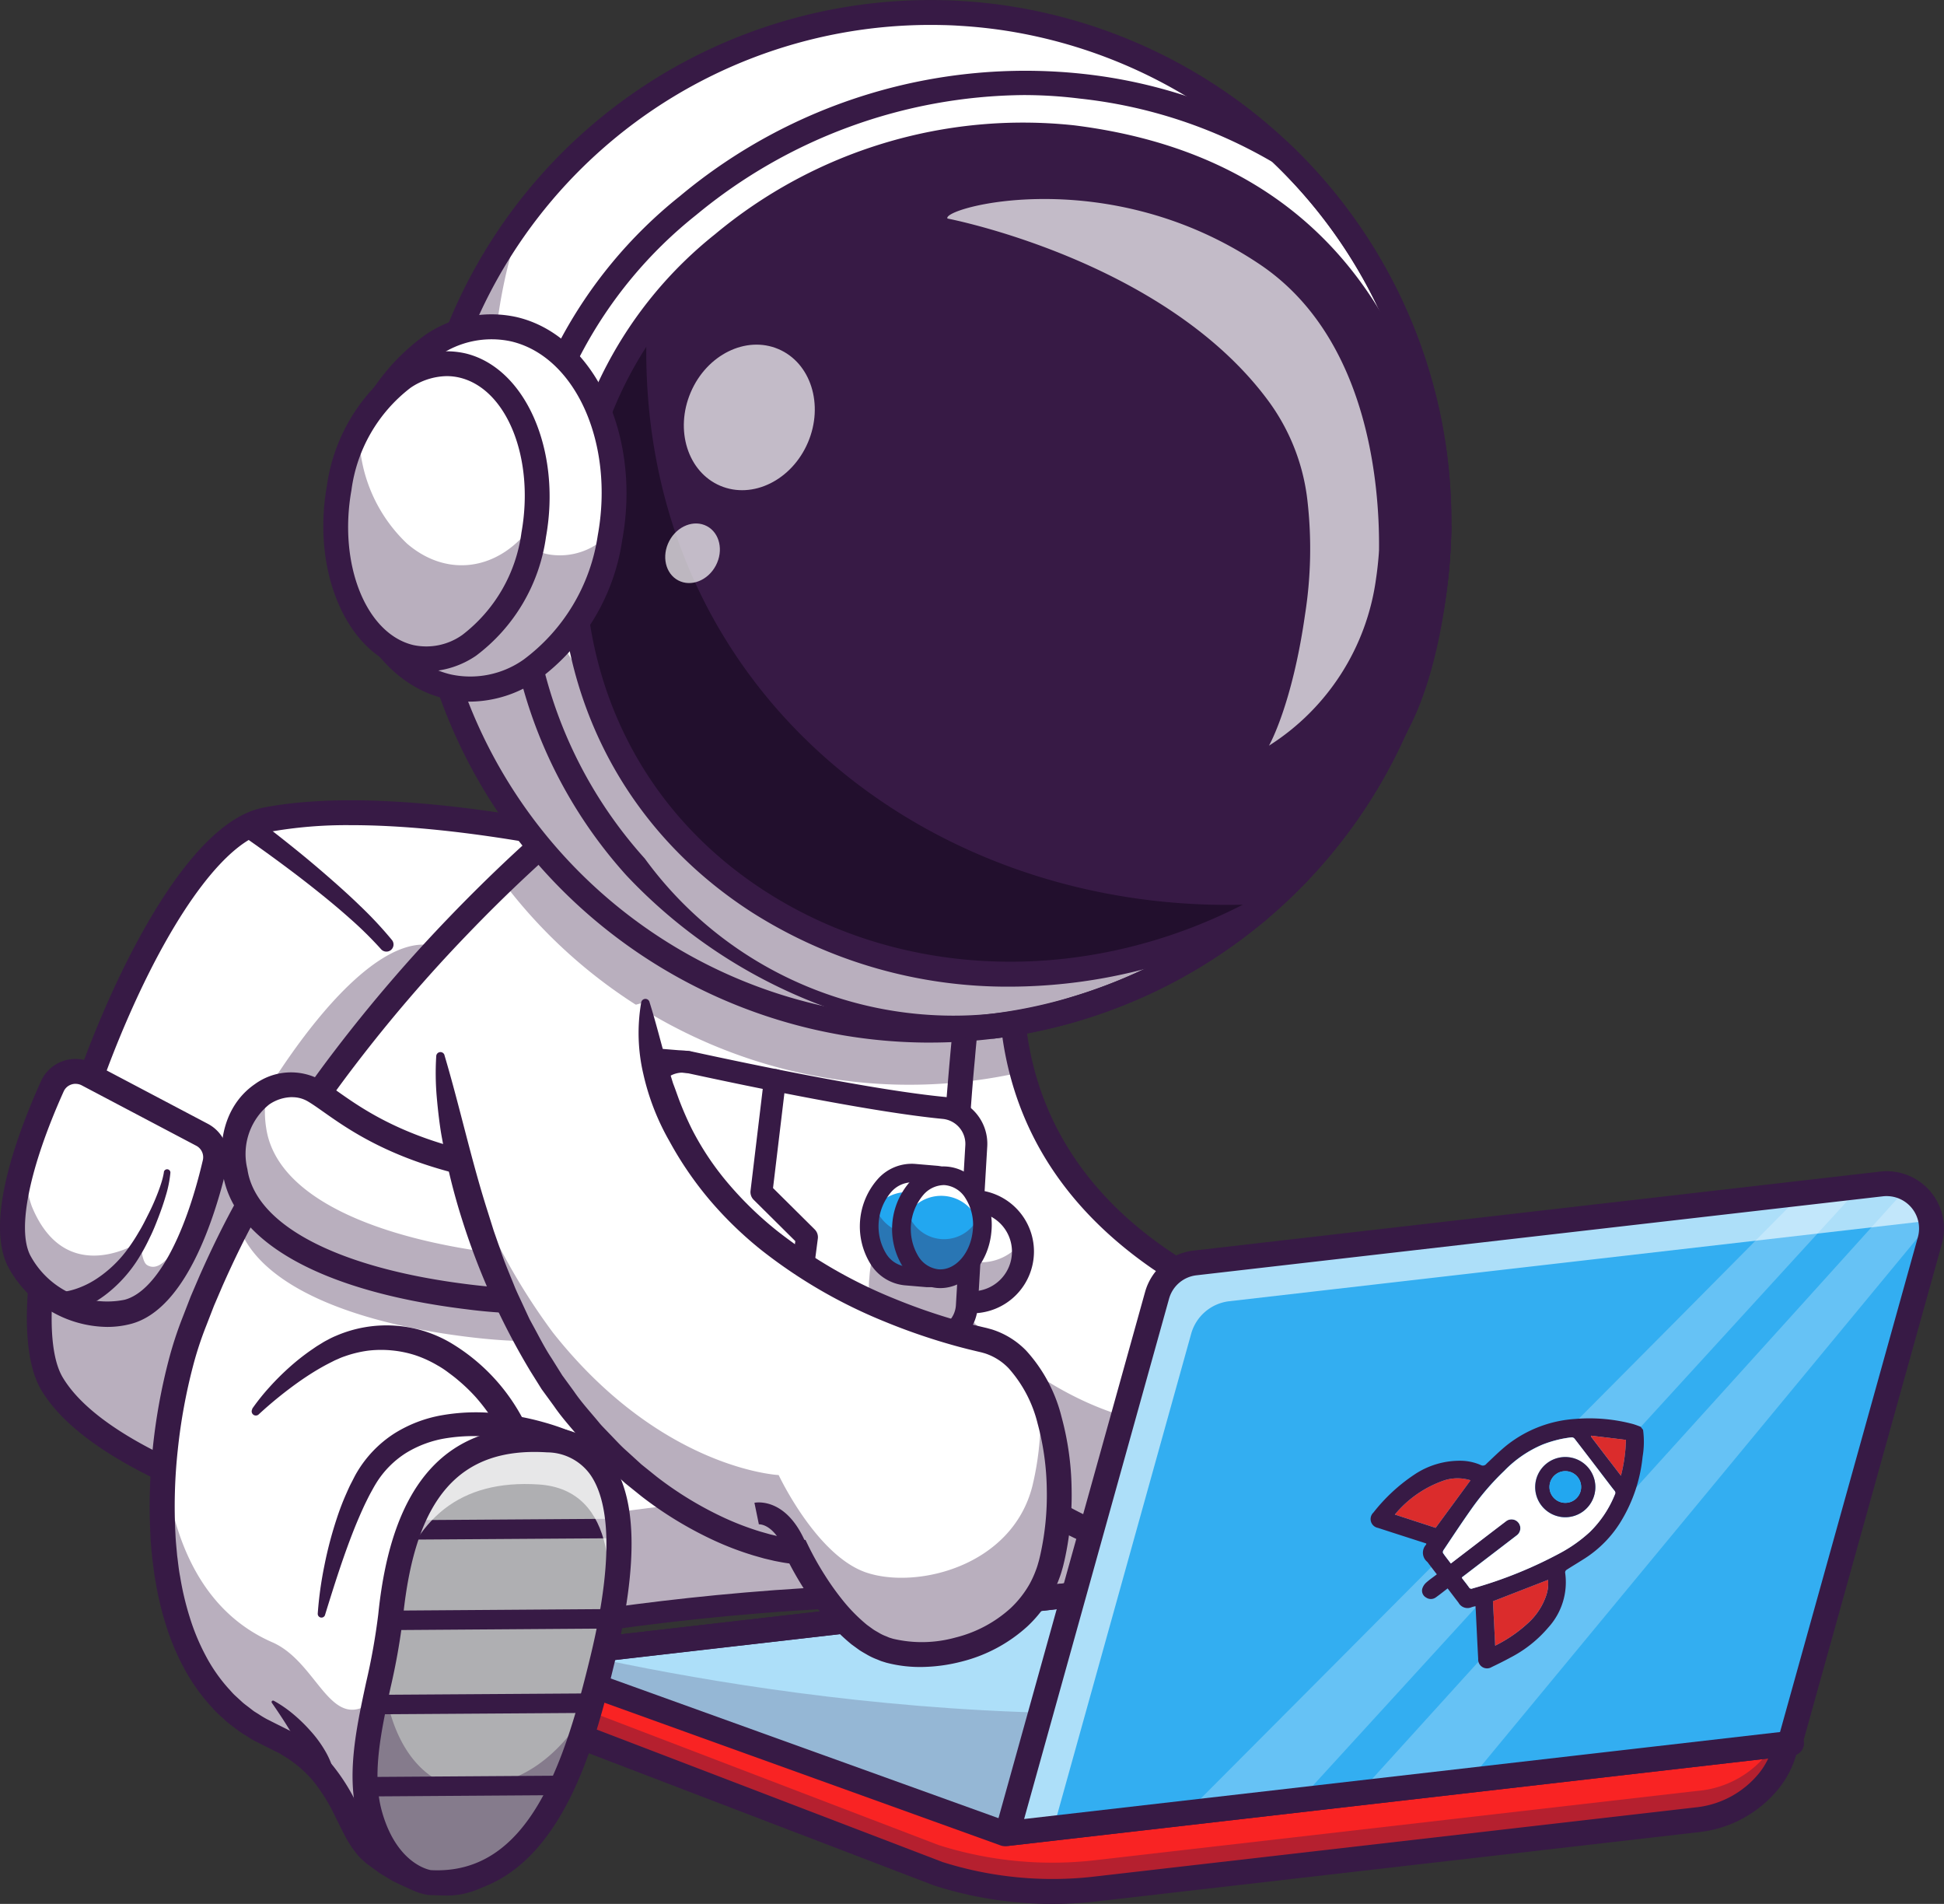 <svg xmlns="http://www.w3.org/2000/svg" width="123.971" height="121.385" viewBox="0 0 123.971 121.385">
  <rect x="0" y="0" width="123.971" height="121.385" fill="#333333" stroke="none"/>
  <g id="グループ_1344" data-name="グループ 1344" transform="translate(-783.701 -764.924)">
    <g id="グループ_1344-2" data-name="グループ 1344" transform="translate(786.196 816.736)">
      <path id="パス_1976" data-name="パス 1976" d="M873.721,1829.249c-.664,0-15.373-3.918-24.442-2.142-7.561,1.481-17.37,29.694-13.61,35.961,3.485,5.808,17.628,9.1,17.628,9.1Z" transform="translate(-834.839 -1826.646)" fill="#fff"/>
    </g>
    <g id="グループ_1345" data-name="グループ 1345" transform="translate(786.197 816.736)">
      <path id="パス_1977" data-name="パス 1977" d="M873.726,1829.245l-3.319,6.976L853.3,1872.166a55.975,55.975,0,0,1-12.2-4.53,14.245,14.245,0,0,1-5.428-4.572c-3.761-6.267,6.048-34.481,13.61-35.962C858.353,1825.327,873.061,1829.25,873.726,1829.245Z" transform="translate(-834.844 -1826.641)" fill="#fff"/>
    </g>
    <g id="グループ_1346" data-name="グループ 1346" transform="translate(786.197 825.081)" opacity="0.35">
      <path id="パス_1978" data-name="パス 1978" d="M870.412,1998.886l-17.106,35.945-.011,0-.3-.072-.106-.028a.088.088,0,0,1-.021,0l-.11-.028c-.091-.025-.2-.051-.31-.081l-.087-.023c-.028-.006-.053-.015-.081-.021s-.07-.019-.106-.03c-.367-.1-.815-.223-1.323-.372l-.189-.055c-.191-.057-.391-.117-.6-.181l-.208-.064c-.081-.023-.163-.051-.248-.076-.1-.034-.206-.066-.312-.1-.032-.008-.062-.019-.091-.03-.076-.026-.153-.049-.231-.074-.219-.072-.442-.145-.669-.221l-.023-.009c-.157-.053-.318-.108-.48-.166a.032.032,0,0,1-.013,0l-.353-.123c-.074-.026-.149-.053-.225-.081-.282-.1-.571-.206-.862-.316-.187-.07-.376-.144-.567-.219-.172-.066-.346-.136-.52-.206s-.348-.142-.525-.214l-.527-.223c-.176-.076-.35-.153-.524-.231s-.35-.157-.525-.24c0,0,0,0,0,0-.174-.081-.348-.164-.52-.246l-.518-.255c-.028-.013-.055-.028-.081-.04l-.431-.223c-.17-.089-.338-.18-.505-.272a14.245,14.245,0,0,1-5.428-4.572c-1.962-3.27-.229-12.516,2.952-20.822-1.155,5.118-1.4,9.594-.153,11.669a9.117,9.117,0,0,0,1.756,2.058,13.252,13.252,0,0,0,2.686,1.873c3.462-10.047,11.013-22.375,16.18-22.789a37.4,37.4,0,0,1,9.9.868C869.471,1998.682,869.945,1998.782,870.412,1998.886Z" transform="translate(-834.85 -1997.651)" fill="#371a45"/>
    </g>
    <g id="グループ_1347" data-name="グループ 1347" transform="translate(820.344 819.058)" opacity="0.35">
      <path id="パス_1979" data-name="パス 1979" d="M1539.32,1874.5l-3.319,6.976c-.467-.1-.941-.2-1.414-.3l3.311-6.959C1538.7,1874.388,1539.209,1874.5,1539.32,1874.5Z" transform="translate(-1534.586 -1874.214)" fill="#371a45"/>
    </g>
    <g id="グループ_1348" data-name="グループ 1348" transform="translate(785.415 815.947)">
      <path id="パス_1980" data-name="パス 1980" d="M838.508,1857.712l-.623-.145c-.591-.137-14.512-3.439-18.129-9.467-2.439-4.065.248-15.81,4.254-24.818,1.892-4.253,5.691-11.51,9.885-12.332,7.723-1.512,19.492,1.031,23.359,1.866.571.123,1.112.24,1.262.26l1.236-.009Zm.99-45.646a28,28,0,0,0-5.3.444c-2.51.492-5.777,4.76-8.738,11.418-4.236,9.523-6.224,20.219-4.343,23.355,2.87,4.784,13.783,7.874,16.509,8.582l19.7-41.405-.412-.089C853.955,1813.729,846.253,1812.065,839.5,1812.065Zm18.993,1.012h0Z" transform="translate(-818.826 -1810.479)" fill="#371a45"/>
    </g>
    <g id="グループ_1349" data-name="グループ 1349" transform="translate(798.802 816.887)">
      <path id="パス_1981" data-name="パス 1981" d="M1094.269,1829.877c.789.591,1.552,1.191,2.315,1.8s1.513,1.234,2.251,1.875,1.469,1.292,2.174,1.977a24.982,24.982,0,0,1,2.025,2.169.454.454,0,0,1-.693.587l0,0a24.076,24.076,0,0,0-2.03-1.995c-.713-.637-1.457-1.246-2.209-1.844s-1.52-1.18-2.295-1.751-1.561-1.135-2.347-1.673l0,0a.7.7,0,1,1,.793-1.158Z" transform="translate(-1093.147 -1829.737)" fill="#371a45"/>
    </g>
    <g id="グループ_1350" data-name="グループ 1350" transform="translate(784.496 833.233)">
      <path id="パス_1982" data-name="パス 1982" d="M804.775,2164.877l7.315,3.856a1.619,1.619,0,0,1,.823,1.8c-.62,2.631-2.366,8.635-5.556,9.481a6.376,6.376,0,0,1-6.95-3.272c-1.325-2.686.9-8.353,2.131-11.1A1.621,1.621,0,0,1,804.775,2164.877Z" transform="translate(-800 -2164.689)" fill="#fff"/>
    </g>
    <g id="グループ_1351" data-name="グループ 1351" transform="translate(784.496 838.323)" opacity="0.35">
      <path id="パス_1983" data-name="パス 1983" d="M812.913,2269.755c-.618,2.631-2.366,8.635-5.555,9.48a6.375,6.375,0,0,1-6.951-3.273c-.813-1.652-.287-4.432.527-6.965a6.92,6.92,0,0,0,.3,3.514c2.2,5.361,6.945,2.232,6.945,2.232s.033,1.275.4,1.506c1.536.967,3.436-4.333,4.356-7.1A1.568,1.568,0,0,1,812.913,2269.755Z" transform="translate(-800 -2268.997)" fill="#371a45"/>
    </g>
    <g id="グループ_1352" data-name="グループ 1352" transform="translate(783.701 832.44)">
      <path id="パス_1984" data-name="パス 1984" d="M790.537,2165.518a7.274,7.274,0,0,1-6.345-3.883c-1.373-2.784.395-7.941,2.119-11.777a2.416,2.416,0,0,1,3.331-1.146h0l7.315,3.857a2.415,2.415,0,0,1,1.226,2.688c-.792,3.363-2.641,9.143-6.126,10.067A5.937,5.937,0,0,1,790.537,2165.518Zm-2.022-15.5a.83.83,0,0,0-.27.046.82.82,0,0,0-.485.443c-2.175,4.838-2.976,8.734-2.143,10.422a5.571,5.571,0,0,0,6.034,2.856c1.931-.512,3.8-3.838,4.986-8.9a.826.826,0,0,0-.421-.918l-7.315-3.857h0A.82.82,0,0,0,788.515,2150.021Z" transform="translate(-783.701 -2148.434)" fill="#371a45"/>
    </g>
    <g id="グループ_1353" data-name="グループ 1353" transform="translate(786.881 839.482)">
      <path id="パス_1985" data-name="パス 1985" d="M849.59,2300.556a1.993,1.993,0,0,0,.248-.025c.1-.016.2-.033.3-.059a4.409,4.409,0,0,0,.595-.185,5.621,5.621,0,0,0,1.138-.587,7.692,7.692,0,0,0,1.917-1.822,11.527,11.527,0,0,0,.748-1.138c.24-.386.446-.813.654-1.226s.394-.842.56-1.272c.082-.216.161-.433.228-.652a4.763,4.763,0,0,0,.158-.645l0-.024a.209.209,0,0,1,.416.047,7.271,7.271,0,0,1-.291,1.446c-.134.463-.292.917-.464,1.365s-.345.889-.565,1.326a12.346,12.346,0,0,1-.7,1.292,8.744,8.744,0,0,1-1.986,2.239,6.884,6.884,0,0,1-1.307.824,5.783,5.783,0,0,1-.733.3c-.126.044-.257.081-.391.114a3.273,3.273,0,0,1-.451.082l-.017,0a.7.7,0,0,1-.15-1.4A.815.815,0,0,1,849.59,2300.556Z" transform="translate(-848.867 -2292.744)" fill="#371a45"/>
    </g>
    <g id="グループ_1354" data-name="グループ 1354" transform="translate(810.12 840.476)">
      <path id="パス_1986" data-name="パス 1986" d="M1325.078,2343.047s29.007-7.313,55.255-1.708v-13.358l-49.717-14.871Z" transform="translate(-1325.078 -2313.11)" fill="#fff"/>
    </g>
    <g id="グループ_1355" data-name="グループ 1355" transform="translate(810.121 859.876)" opacity="0.35">
      <path id="パス_1987" data-name="パス 1987" d="M1380.351,2712.768v6.713c-26.248-5.6-55.255,1.709-55.255,1.709l1.3-7.019C1332.3,2712.849,1357.384,2707.862,1380.351,2712.768Z" transform="translate(-1325.096 -2710.653)" fill="#371a45"/>
    </g>
    <g id="グループ_1356" data-name="グループ 1356" transform="translate(809.232 839.58)">
      <path id="パス_1988" data-name="パス 1988" d="M1306.873,2326.529l5.879-31.78,50.966,15.244v14.747l-.848-.181c-25.78-5.506-54.648,1.63-54.937,1.7Zm6.974-29.988-5.2,28.115c5.406-1.216,30.6-6.318,53.669-1.644v-11.973Z" transform="translate(-1306.873 -2294.749)" fill="#371a45"/>
    </g>
    <g id="グループ_1357" data-name="グループ 1357" transform="translate(835.144 828.82)">
      <path id="パス_1989" data-name="パス 1989" d="M1876.8,2110.028c-1.306,5.1-7.377,6.575-10.586,5.49-3.175-1.073-5.587-6.214-5.587-6.214s-7.488-.355-14.392-9.081q-.312-.4-.612-.8c-5.328-7.275-7.131-17.129-7.615-20.535-.11-.777-.153-1.219-.153-1.219l10.189-2.655,2.886-.751a21.164,21.164,0,0,0,.673,4.451c3.262,12.285,16.987,16.225,20.9,17.093C1876.85,2096.771,1878.18,2104.643,1876.8,2110.028Z" transform="translate(-1837.854 -2074.26)" fill="#fff"/>
    </g>
    <g id="グループ_1358" data-name="グループ 1358" transform="translate(835.144 831.84)" opacity="0.35">
      <path id="パス_1990" data-name="パス 1990" d="M1876.8,2168.888c-1.306,5.1-7.377,6.575-10.586,5.49-3.175-1.073-5.587-6.214-5.587-6.214s-7.488-.354-14.392-9.081q-.312-.395-.612-.8c-5.328-7.276-7.131-17.129-7.615-20.536-.11-.777-.153-1.219-.153-1.219l1.487-.387a42.543,42.543,0,0,0,6.282,14.012q.3.408.612.8c6.9,8.726,14.392,9.081,14.392,9.081s2.412,5.141,5.587,6.214c3.209,1.085,9.28-.393,10.586-5.49.028-.106.053-.215.077-.323A18.7,18.7,0,0,1,1876.8,2168.888Z" transform="translate(-1837.854 -2136.14)" fill="#371a45"/>
    </g>
    <g id="グループ_1359" data-name="グループ 1359" transform="translate(834.35 828.026)">
      <path id="パス_1991" data-name="パス 1991" d="M1852.967,2101.168a7.813,7.813,0,0,1-2.482-.375c-2.937-.992-5.177-4.923-5.849-6.219-1.812-.231-8.368-1.585-14.5-9.335-7.143-9.027-8.492-22.409-8.546-22.974a.794.794,0,0,1,1.582-.151c.013.134,1.364,13.486,8.21,22.139,6.571,8.3,13.737,8.776,13.809,8.78l.474.025.2.431c.023.048,2.31,4.848,5.124,5.8a8.478,8.478,0,0,0,6.21-.773,6.572,6.572,0,0,0,3.352-4.161c.979-3.818.5-8.525-1.136-11.192a4.133,4.133,0,0,0-2.566-2.06,36.985,36.985,0,0,1-12.42-5.326c-6.159-4.257-9.447-9.962-9.773-16.957a.794.794,0,1,1,1.587-.074c.705,15.141,16.214,19.752,20.951,20.805a5.725,5.725,0,0,1,3.575,2.78c1.841,3,2.4,8.221,1.321,12.417a8.082,8.082,0,0,1-4.133,5.163A10.741,10.741,0,0,1,1852.967,2101.168Z" transform="translate(-1821.586 -2057.989)" fill="#371a45"/>
    </g>
    <g id="グループ_1360" data-name="グループ 1360" transform="translate(794.025 816.401)">
      <path id="パス_1992" data-name="パス 1992" d="M1047.309,1826.946c-.285,1.937-.533,3.961-.745,6-.153,1.448-.287,2.905-.408,4.349-.86,10.391-.943,20.02-.943,20.02l-1.07.04-27.078,1.017a16.068,16.068,0,0,1,2.311,7.945l-3.453,21.232s-2.739,2.415-7.146-1.07c-1.922-1.518-1.737-5.386-6.479-7.5-9.484-4.234-7.367-20.117-5.156-25.964a56.053,56.053,0,0,1,2.973-6.677,69.556,69.556,0,0,1,3.746-6.311,95.376,95.376,0,0,1,13.12-15.541c3.126-3.009,5.3-4.708,5.3-4.708S1048.19,1820.961,1047.309,1826.946Z" transform="translate(-995.255 -1819.774)" fill="#fff"/>
    </g>
    <g id="グループ_1361" data-name="グループ 1361" transform="translate(794.025 858.047)" opacity="0.35">
      <path id="パス_1993" data-name="パス 1993" d="M1019.382,2678.076l-3.453,21.232s-2.74,2.415-7.146-1.07c-1.922-1.518-1.737-5.385-6.479-7.5-6.316-2.82-7.488-10.807-6.91-17.554.5,4.959,2.383,9.605,6.91,11.58,3.355,1.463,3.867,7.263,7.734,2.383,3.487-4.4,5.891,6.19,5.891,6.19l3.026-18.6A15.473,15.473,0,0,1,1019.382,2678.076Z" transform="translate(-995.263 -2673.181)" fill="#371a45"/>
    </g>
    <g id="グループ_1362" data-name="グループ 1362" transform="translate(793.233 815.593)">
      <path id="パス_1994" data-name="パス 1994" d="M985.571,1842.376a13.831,13.831,0,0,1,1.1-1.379,16.394,16.394,0,0,1,1.25-1.25,14.325,14.325,0,0,1,1.4-1.113l.372-.255.387-.237c.125-.081.272-.15.408-.225a4.645,4.645,0,0,1,.425-.2,8.1,8.1,0,0,1,7.317.437,12.354,12.354,0,0,1,4.883,5.4,16.548,16.548,0,0,1,1.185,3.421c.135.586.238,1.178.317,1.774q.059.447.093.9c.022.308.039.591.038.935v.056l-.01.062L1003,1861.307l-1.726,10.616-.047.292-.212.177a3.5,3.5,0,0,1-.39.28c-.122.069-.244.146-.37.2a3.561,3.561,0,0,1-.38.167,3.365,3.365,0,0,1-.389.134,5,5,0,0,1-1.6.223,6.991,6.991,0,0,1-3-.762l-.343-.165-.322-.192c-.21-.133-.438-.248-.633-.4l-.6-.435c-.05-.038-.1-.069-.151-.113l-.161-.146a3.147,3.147,0,0,1-.307-.3,6.882,6.882,0,0,1-.881-1.306c-.226-.43-.432-.857-.633-1.258a11.131,11.131,0,0,0-1.365-2.2,7.371,7.371,0,0,0-1.9-1.62l-.269-.168-.287-.143-.588-.295-.668-.336c-.226-.106-.428-.257-.642-.383l-.317-.2c-.1-.068-.2-.149-.3-.223-.2-.154-.4-.3-.59-.462l-.551-.507c-.185-.168-.341-.363-.512-.543a11.972,11.972,0,0,1-1.681-2.432,15.437,15.437,0,0,1-1.116-2.695,20.073,20.073,0,0,1-.662-2.805c-.089-.471-.135-.946-.2-1.419-.04-.474-.1-.948-.114-1.423a34.836,34.836,0,0,1,.156-5.671,37.282,37.282,0,0,1,1.017-5.575,23.871,23.871,0,0,1,.889-2.714l.508-1.311.555-1.294c.76-1.714,1.58-3.4,2.5-5.036a77.1,77.1,0,0,1,6.148-9.367,97.624,97.624,0,0,1,7.286-8.485q1.938-2.016,3.983-3.926c1.37-1.273,2.75-2.505,4.23-3.695l.229-.184.3.016c2.433.127,4.836.328,7.247.587s4.812.587,7.207,1.027c1.2.221,2.392.472,3.58.775a28.5,28.5,0,0,1,3.54,1.12,14.031,14.031,0,0,1,1.729.821,6.627,6.627,0,0,1,1.623,1.244,3.584,3.584,0,0,1,.641.959,2.865,2.865,0,0,1,.242,1.224l-.025.313-.03.225-.061.444-.122.889c-.172,1.183-.293,2.376-.438,3.564-.118,1.193-.254,2.383-.353,3.579-.226,2.387-.385,4.783-.51,7.18s-.216,4.8-.375,7.193-.35,4.794-.729,7.191a.268.268,0,0,1-.53,0c-.167-1.209-.252-2.417-.3-3.625s-.063-2.415-.047-3.622c.028-2.414.151-4.825.336-7.233.357-4.815.713-9.634,1.372-14.434l.123-.9.062-.45.03-.222c0-.046.005-.092.01-.137a1.263,1.263,0,0,0-.107-.53,2.012,2.012,0,0,0-.363-.532,5.112,5.112,0,0,0-1.238-.935,12.48,12.48,0,0,0-1.531-.725,26.958,26.958,0,0,0-3.341-1.055c-1.144-.291-2.306-.536-3.477-.752-2.341-.431-4.711-.751-7.089-1.01s-4.773-.456-7.148-.58l.526-.168c-1.4,1.128-2.787,2.36-4.126,3.606s-2.649,2.541-3.921,3.865a95.992,95.992,0,0,0-7.167,8.346,75.5,75.5,0,0,0-6.022,9.173c-.895,1.594-1.692,3.239-2.431,4.905l-.539,1.257-.495,1.276a22.255,22.255,0,0,0-.838,2.557,35.7,35.7,0,0,0-.972,5.333,33.246,33.246,0,0,0-.149,5.411c.017.45.07.9.107,1.343.061.443.1.891.187,1.328a18.478,18.478,0,0,0,.611,2.591,13.836,13.836,0,0,0,1,2.424,10.372,10.372,0,0,0,1.464,2.121c.147.154.28.324.439.466l.47.433c.161.14.336.26.5.392.086.063.166.133.255.191l.271.169a6.293,6.293,0,0,0,.548.328l.572.288.653.327.333.168.321.2a8.965,8.965,0,0,1,2.3,1.961,12.676,12.676,0,0,1,1.563,2.5c.214.426.409.832.614,1.221a5.378,5.378,0,0,0,.661.993,1.632,1.632,0,0,0,.187.183l.094.089c.035.031.085.063.127.094l.524.381c.172.133.362.224.542.339l.273.165.283.135a5.419,5.419,0,0,0,2.322.6,4.3,4.3,0,0,0,.577-.031,4.363,4.363,0,0,0,.556-.125,2,2,0,0,0,.267-.092,2.153,2.153,0,0,0,.255-.112c.086-.037.159-.087.239-.129.065-.042.161-.109.176-.121l-.259.469,1.726-10.617,1.714-10.618-.01.118c0-.23-.017-.52-.04-.784s-.052-.542-.09-.812a15.829,15.829,0,0,0-.308-1.61,14.881,14.881,0,0,0-1.1-3.058,13.762,13.762,0,0,0-.8-1.4,12.426,12.426,0,0,0-.976-1.265,11.226,11.226,0,0,0-1.147-1.1c-.2-.173-.415-.33-.627-.489s-.438-.309-.659-.431a7.479,7.479,0,0,0-1.393-.642,6.953,6.953,0,0,0-1.5-.314,7.1,7.1,0,0,0-1.538.013,7.446,7.446,0,0,0-1.5.364,3.627,3.627,0,0,0-.362.142c-.119.055-.238.1-.359.164-.242.122-.485.245-.724.381-.478.269-.944.569-1.4.886a25.656,25.656,0,0,0-2.622,2.118l-.008.008a.266.266,0,0,1-.4-.347Z" transform="translate(-979.03 -1803.213)" fill="#371a45"/>
    </g>
    <g id="グループ_1363" data-name="グループ 1363" transform="translate(854.613 859.755)">
      <path id="パス_1995" data-name="パス 1995" d="M2240.1,2712.977a.7.7,0,0,1-.655-.449c-.377-.976-1.31-2.655-2.2-3.007a.7.7,0,1,1,.514-1.3c1.755.691,2.876,3.491,3,3.808a.7.7,0,0,1-.654.953Z" transform="translate(-2236.801 -2708.167)" fill="#371a45"/>
    </g>
    <g id="グループ_1364" data-name="グループ 1364" transform="translate(831.253 859.755)">
      <path id="パス_1996" data-name="パス 1996" d="M1761.419,2712.977a.7.7,0,0,1-.655-.449c-.377-.976-1.309-2.655-2.2-3.007a.7.7,0,1,1,.514-1.3c1.755.691,2.876,3.491,3,3.808a.7.7,0,0,1-.4.906A.692.692,0,0,1,1761.419,2712.977Z" transform="translate(-1758.117 -2708.167)" fill="#371a45"/>
    </g>
    <g id="グループ_1365" data-name="グループ 1365" transform="translate(842.471 841.488)">
      <circle id="楕円形_40" data-name="楕円形 40" cx="3.233" cy="3.233" r="3.233" transform="translate(0 0)" fill="#fff"/>
    </g>
    <g id="グループ_1366" data-name="グループ 1366" transform="translate(842.47 842.817)" opacity="0.35">
      <path id="パス_1997" data-name="パス 1997" d="M1994.453,2362.984a3.233,3.233,0,1,1-5.844-1.9,3.233,3.233,0,0,0,5.779,1.255A3.29,3.29,0,0,1,1994.453,2362.984Z" transform="translate(-1987.987 -2361.079)" fill="#371a45"/>
    </g>
    <g id="グループ_1367" data-name="グループ 1367" transform="translate(841.77 840.787)">
      <path id="パス_1998" data-name="パス 1998" d="M1977.567,2327.349a3.934,3.934,0,1,1,3.934-3.934A3.939,3.939,0,0,1,1977.567,2327.349Zm0-6.466a2.531,2.531,0,1,0,2.531,2.531A2.534,2.534,0,0,0,1977.567,2320.884Z" transform="translate(-1973.633 -2319.481)" fill="#371a45"/>
    </g>
    <g id="グループ_1368" data-name="グループ 1368" transform="translate(823.011 832.611)">
      <path id="パス_1999" data-name="パス 1999" d="M1612.171,2157.328l-.34,5.728-.263,4.455a2.31,2.31,0,0,1-2.279,2.175c-.781.01-1.75.013-2.861-.006a86.032,86.032,0,0,1-15.365-1.565,2.312,2.312,0,0,1-1.809-2.64l1.9-11.6a2.312,2.312,0,0,1,2.771-1.886c3.912.85,11.72,2.47,16.161,2.9A2.308,2.308,0,0,1,1612.171,2157.328Z" transform="translate(-1589.224 -2151.939)" fill="#fff"/>
    </g>
    <g id="グループ_1369" data-name="グループ 1369" transform="translate(818.901 832.243)">
      <path id="パス_2000" data-name="パス 2000" d="M1513.66,2144.794l-4.681-.384a1.969,1.969,0,0,0-2.106,1.654l-1.83,11.517a1.969,1.969,0,0,0,1.456,2.217l4.189,1.073" transform="translate(-1505.019 -2144.403)" fill="#fff"/>
    </g>
    <g id="グループ_1370" data-name="グループ 1370" transform="translate(822.309 831.908)">
      <path id="パス_2001" data-name="パス 2001" d="M1594.423,2156.71a88.628,88.628,0,0,1-17.183-1.594,3,3,0,0,1-2.358-3.44l1.905-11.6a3.014,3.014,0,0,1,3.612-2.458c4.136.9,11.725,2.465,16.079,2.886a3,3,0,0,1,2.712,3.177l-.6,10.183a3.025,3.025,0,0,1-2.969,2.836C1595.253,2156.707,1594.853,2156.71,1594.423,2156.71Zm-14.667-17.756a1.614,1.614,0,0,0-1.585,1.352l-1.9,11.6a1.6,1.6,0,0,0,1.258,1.839,88.672,88.672,0,0,0,18.076,1.557,1.617,1.617,0,0,0,1.587-1.516l.6-10.182a1.6,1.6,0,0,0-1.446-1.7c-4.426-.428-12.075-2.007-16.242-2.911h0A1.638,1.638,0,0,0,1579.756,2138.954Z" transform="translate(-1574.841 -2137.551)" fill="#371a45"/>
    </g>
    <g id="グループ_1371" data-name="グループ 1371" transform="translate(818.199 831.541)">
      <path id="パス_2002" data-name="パス 2002" d="M1497.006,2147.9a.692.692,0,0,1-.174-.022l-4.189-1.073a2.659,2.659,0,0,1-1.975-3.006l1.83-11.516a2.683,2.683,0,0,1,2.856-2.243l4.682.384a.7.7,0,0,1-.115,1.4l-4.682-.384a1.274,1.274,0,0,0-1.356,1.065l-1.83,11.517a1.262,1.262,0,0,0,.938,1.427l4.189,1.073a.7.7,0,0,1-.173,1.381Z" transform="translate(-1490.633 -2130.031)" fill="#371a45"/>
    </g>
    <g id="グループ_1372" data-name="グループ 1372" transform="translate(798.883 836.65)" opacity="0.35">
      <path id="パス_2003" data-name="パス 2003" d="M1119,2244.726c-.2,2.741-1.775,4.43-9.467,3.5-7.208-.871-13.443-3.192-14.732-7.208a69.558,69.558,0,0,1,3.746-6.312,2.643,2.643,0,0,1,1.034.323c2.034,1.149,5.536,5.109,17.363,5.668A4.42,4.42,0,0,1,1119,2244.726Z" transform="translate(-1094.806 -2234.707)" fill="#371a45"/>
    </g>
    <g id="グループ_1373" data-name="グループ 1373" transform="translate(798.611 834.085)">
      <path id="パス_2004" data-name="パス 2004" d="M1111.651,2188.168a4.42,4.42,0,0,1,2.056,4.028c-.2,2.74-1.777,4.429-9.468,3.5s-14.274-3.509-14.926-8.038,2.939-6.305,4.974-5.157S1099.824,2187.609,1111.651,2188.168Z" transform="translate(-1089.235 -2182.16)" fill="#fff"/>
    </g>
    <g id="グループ_1374" data-name="グループ 1374" transform="translate(798.612 834.501)" opacity="0.35">
      <path id="パス_2005" data-name="パス 2005" d="M1113.679,2200.7c-.333,2.5-2.126,3.973-9.427,3.09-7.692-.93-14.275-3.508-14.925-8.038-.38-2.642.684-4.347,2.039-5.082a6.458,6.458,0,0,0-.055,2.319c.65,4.53,7.233,7.108,14.925,8.038C1109.99,2201.478,1112.288,2201.309,1113.679,2200.7Z" transform="translate(-1089.249 -2190.667)" fill="#371a45"/>
    </g>
    <g id="グループ_1375" data-name="グループ 1375" transform="translate(797.817 833.292)">
      <path id="パス_2006" data-name="パス 2006" d="M1092.5,2181.284a32.369,32.369,0,0,1-3.837-.266c-9.289-1.124-14.981-4.3-15.616-8.714-.353-2.458.4-4.519,2.056-5.655a3.918,3.918,0,0,1,4.094-.308c.362.2.747.476,1.193.79,2.141,1.509,6.127,4.319,15.818,4.777l.191.009.166.095a5.2,5.2,0,0,1,2.454,4.776,4.354,4.354,0,0,1-1.457,3.211C1096.51,2180.864,1094.893,2181.284,1092.5,2181.284Zm-15.036-13.8a2.62,2.62,0,0,0-1.464.474,4.052,4.052,0,0,0-1.381,4.117c.517,3.595,5.838,6.347,14.234,7.362,4.041.489,6.559.271,7.7-.667a2.762,2.762,0,0,0,.882-2.1,3.586,3.586,0,0,0-1.517-3.188c-10-.512-14.185-3.464-16.442-5.054-.411-.29-.766-.54-1.058-.705A1.935,1.935,0,0,0,1077.461,2167.488Z" transform="translate(-1072.958 -2165.902)" fill="#371a45"/>
    </g>
    <g id="グループ_1376" data-name="グループ 1376" transform="translate(839.127 842.295)" opacity="0.35">
      <path id="パス_2007" data-name="パス 2007" d="M1925.975,2351.821l-.263,4.455a2.31,2.31,0,0,1-2.279,2.175c-.781.011-1.75.013-2.861-.006a5.647,5.647,0,0,1-1.072-3.967c.153-2.415,1.427-4.241,2.844-4.08.8.091,1.695.189,1.971.223a.114.114,0,0,0,.038,0l.049,0A2.206,2.206,0,0,1,1925.975,2351.821Z" transform="translate(-1919.485 -2350.388)" fill="#371a45"/>
    </g>
    <g id="グループ_1377" data-name="グループ 1377" transform="translate(843.995 844.135)" opacity="0.35">
      <path id="パス_2008" data-name="パス 2008" d="M2019.281,2388.107l-.049,0Z" transform="translate(-2019.232 -2388.103)" fill="#371a45"/>
    </g>
    <g id="グループ_1378" data-name="グループ 1378" transform="translate(831.553 833.085)">
      <path id="パス_2009" data-name="パス 2009" d="M1767.038,2179.442a.778.778,0,0,1-.092-.006.7.7,0,0,1-.6-.786l.785-6.015-2.654-2.633a.7.7,0,0,1-.2-.582l.856-7.135a.7.7,0,0,1,1.393.167l-.815,6.8,2.657,2.637a.7.7,0,0,1,.2.588l-.83,6.359A.7.7,0,0,1,1767.038,2179.442Z" transform="translate(-1764.266 -2161.667)" fill="#371a45"/>
    </g>
    <g id="グループ_1398" data-name="グループ 1398" transform="translate(803.819 764.924)">
      <g id="グループ_1379" data-name="グループ 1379" transform="translate(11.929 51.477)" opacity="0.35">
        <path id="パス_2010" data-name="パス 2010" d="M1473.56,1836.644a31.922,31.922,0,0,1-3.171.558c-.265.034-.531.066-.8.091a32.132,32.132,0,0,1-8.681-.3c-.316-.055-.633-.115-.947-.178-.3-.059-.588-.123-.881-.189a32.546,32.546,0,0,1-18.667-12.147c3.126-3.009,5.3-4.708,5.3-4.708s25.915,1.187,25.033,7.172c-.285,1.937-.533,3.961-.746,6l2.886-.752A21.162,21.162,0,0,0,1473.56,1836.644Z" transform="translate(-1440.416 -1819.774)" fill="#371a45"/>
      </g>
      <g id="グループ_1380" data-name="グループ 1380" transform="translate(6.692 0.714)">
        <path id="パス_2011" data-name="パス 2011" d="M1393.525,832.422a32.245,32.245,0,0,1-12.5,10.509,32.74,32.74,0,0,1-3.226,1.325c-.539.19-1.09.365-1.647.531a32.448,32.448,0,0,1-5.06,1.049,32.223,32.223,0,0,1-9.478-.206q-.921-.16-1.828-.369a32.442,32.442,0,0,1,8.141-64.041c.383.007.767.025,1.15.051q1.537.094,3.046.332a32.612,32.612,0,0,1,12.921,5.048q.922.613,1.8,1.289a32.439,32.439,0,0,1,6.677,44.483Z" transform="translate(-1334.56 -781.128)" fill="#fff"/>
        <path id="パス_2012" data-name="パス 2012" d="M1365.582,844.6h-.29a32.329,32.329,0,0,1-5.15-.461c-.61-.106-1.227-.23-1.832-.369a32.522,32.522,0,0,1,8.161-64.2c.365.006.754.024,1.153.051,1.022.062,2.049.174,3.053.333a32.69,32.69,0,0,1,12.952,5.06c.623.414,1.231.849,1.807,1.292a32.519,32.519,0,0,1,6.693,44.593l-.065-.046.065.046a32.437,32.437,0,0,1-12.53,10.535,32.936,32.936,0,0,1-3.234,1.328c-.5.176-1.039.35-1.651.532a32.707,32.707,0,0,1-5.073,1.051A32.225,32.225,0,0,1,1365.582,844.6Zm.021-64.882a32.362,32.362,0,0,0-7.257,63.895c.6.138,1.216.262,1.823.367a32.155,32.155,0,0,0,9.454.205,32.512,32.512,0,0,0,5.048-1.046c.608-.181,1.146-.354,1.643-.529a32.887,32.887,0,0,0,3.219-1.321,32.352,32.352,0,0,0,5.807-54.856c-.573-.441-1.178-.874-1.8-1.286a32.544,32.544,0,0,0-12.889-5.035c-1-.157-2.021-.269-3.038-.331-.4-.027-.783-.044-1.146-.051Q1366.035,779.716,1365.6,779.716Z" transform="translate(-1333.099 -779.556)" fill="#371a45"/>
      </g>
      <g id="グループ_1381" data-name="グループ 1381" transform="translate(6.767 13.852)" opacity="0.35">
        <path id="パス_2013" data-name="パス 2013" d="M1335.941,1077.232a32.416,32.416,0,0,0,23.849,22.536q.907.209,1.827.369a32.493,32.493,0,0,0,14.539-.841c.557-.168,1.107-.341,1.647-.53a33.111,33.111,0,0,0,3.226-1.327,32.235,32.235,0,0,0,12.5-10.509,32.626,32.626,0,0,0,4.11-7.9,32.367,32.367,0,0,1-15.285,11.23c-.538.19-1.088.364-1.647.53a32.337,32.337,0,0,1-14.537.843q-.922-.161-1.828-.37a32.445,32.445,0,0,1-23.267-42.489A32.376,32.376,0,0,0,1335.941,1077.232Z" transform="translate(-1334.636 -1048.773)" fill="#371a45"/>
      </g>
      <g id="グループ_1382" data-name="グループ 1382" transform="translate(6.156 0.179)">
        <path id="パス_2014" data-name="パス 2014" d="M1355.134,834.708h-.3a32.865,32.865,0,0,1-5.235-.469c-.621-.108-1.247-.234-1.862-.375a33.058,33.058,0,0,1,8.3-65.257c.369.007.766.024,1.175.052,1.035.063,2.079.177,3.1.338a33.231,33.231,0,0,1,13.166,5.143c.633.421,1.251.863,1.837,1.313a33.055,33.055,0,0,1,6.8,45.327l-.5-.356.5.356a32.971,32.971,0,0,1-12.737,10.709,33.481,33.481,0,0,1-3.287,1.35c-.506.179-1.054.355-1.675.54a33.228,33.228,0,0,1-5.159,1.069A32.774,32.774,0,0,1,1355.134,834.708Zm.024-64.882a31.826,31.826,0,0,0-7.139,62.837c.592.136,1.2.258,1.794.362a31.614,31.614,0,0,0,5.036.451,32.031,32.031,0,0,0,9.224-1.278c.6-.177,1.126-.348,1.615-.52a32.277,32.277,0,0,0,3.167-1.3,31.815,31.815,0,0,0,5.71-53.947c-.563-.433-1.158-.859-1.768-1.264a31.989,31.989,0,0,0-12.676-4.952c-.982-.155-1.987-.264-2.987-.326-.393-.027-.769-.044-1.123-.05Q1355.584,769.826,1355.158,769.826Z" transform="translate(-1322.116 -768.595)" fill="#371a45"/>
      </g>
      <g id="グループ_1383" data-name="グループ 1383" transform="translate(5.977 0)">
        <path id="パス_2015" data-name="パス 2015" d="M1351.652,831.395h-.3a33.011,33.011,0,0,1-5.263-.471c-.625-.109-1.254-.235-1.872-.377a33.237,33.237,0,0,1,8.34-65.609c.371.007.771.024,1.182.053,1.039.063,2.089.177,3.116.34A33.4,33.4,0,0,1,1370.1,770.5c.636.423,1.258.867,1.847,1.321a33.23,33.23,0,0,1-5.966,56.339,33.678,33.678,0,0,1-3.3,1.357c-.508.179-1.06.357-1.683.542a33.4,33.4,0,0,1-5.188,1.075A32.968,32.968,0,0,1,1351.652,831.395Zm.025-64.882a31.648,31.648,0,0,0-7.1,62.484c.589.135,1.19.256,1.784.359a31.415,31.415,0,0,0,9.241.2,31.788,31.788,0,0,0,4.938-1.023c.593-.176,1.12-.346,1.6-.517a32.124,32.124,0,0,0,3.15-1.293,31.559,31.559,0,0,0,12.19-10.25h0a31.634,31.634,0,0,0-6.513-43.394c-.56-.431-1.151-.854-1.758-1.257a31.815,31.815,0,0,0-12.605-4.925c-.976-.154-1.975-.263-2.97-.324-.391-.027-.764-.043-1.116-.05Q1352.1,766.513,1351.677,766.513Z" transform="translate(-1318.455 -764.924)" fill="#371a45"/>
      </g>
      <g id="グループ_1384" data-name="グループ 1384" transform="translate(16.375 8.575)">
        <path id="パス_2016" data-name="パス 2016" d="M1575.164,990.176c-20.454,10.906-44.982-1.587-43.591-24.5.946-15.591,16.942-26.7,31.858-24.835,10.856,1.359,20.86,7.435,23.357,24.861,0,0-.086,7.885-2.821,12.811a74.175,74.175,0,0,1-6.225,9.256Z" transform="translate(-1531.516 -940.633)" fill="#371a45"/>
      </g>
      <g id="グループ_1385" data-name="グループ 1385" transform="translate(16.376 20.712)">
        <path id="パス_2017" data-name="パス 2017" d="M1531.589,1202.251c-1.391,22.916,23.137,35.409,43.59,24.5l.522-.489c-21.2,1.2-40.388-13.722-39.413-36.918A24.435,24.435,0,0,0,1531.589,1202.251Z" transform="translate(-1531.533 -1189.349)" fill="#220f2d"/>
      </g>
      <g id="グループ_1386" data-name="グループ 1386" transform="translate(12.166 4.472)">
        <path id="パス_2018" data-name="パス 2018" d="M1476.362,918.308l-.063,0a33.109,33.109,0,0,1-23.374-10.408,29.85,29.85,0,0,1-7.594-22.446,29.441,29.441,0,0,1,11.022-20.869,34.352,34.352,0,0,1,25.678-7.786,32.38,32.38,0,0,1,13,4.31l.07.043.06.057a33.23,33.23,0,0,1-8.564,54.12,33.7,33.7,0,0,1-3.3,1.357c-.508.179-1.06.357-1.682.542a33.416,33.416,0,0,1-5.188,1.075Zm1.892-60.156a33.2,33.2,0,0,0-20.885,7.653,27.869,27.869,0,0,0-10.451,19.743,28.3,28.3,0,0,0,7.183,21.281,24.356,24.356,0,0,0,27.063,8.873c.593-.176,1.12-.346,1.6-.517a32.119,32.119,0,0,0,3.15-1.293,31.56,31.56,0,0,0,12.19-10.25h0a31.648,31.648,0,0,0-3.977-41.222,30.866,30.866,0,0,0-12.3-4.045A28.828,28.828,0,0,0,1478.254,858.152Z" transform="translate(-1445.266 -856.563)" fill="#371a45"/>
      </g>
      <g id="グループ_1387" data-name="グループ 1387" transform="translate(15.581 7.784)">
        <path id="パス_2019" data-name="パス 2019" d="M1543.977,979.548a30.363,30.363,0,0,1-16.455-4.722c-8.388-5.385-12.841-14.358-12.219-24.618a26.279,26.279,0,0,1,9.838-18.629,30.659,30.659,0,0,1,22.911-6.946c13.774,1.724,21.864,10.316,24.045,25.537l.009.06v.061c0,.33-.121,8.144-2.92,13.188a74.188,74.188,0,0,1-6.3,9.37l-.076.082-2.655,2.481-.092.049A34.25,34.25,0,0,1,1543.977,979.548Zm.7-53.534a29.45,29.45,0,0,0-18.523,6.788,24.708,24.708,0,0,0-9.267,17.5c-.587,9.669,3.6,18.119,11.491,23.184,8.928,5.733,20.738,5.967,30.842.619l2.459-2.3a74,74,0,0,0,6.115-9.1c2.482-4.473,2.7-11.654,2.719-12.376-2.08-14.384-9.7-22.5-22.66-24.122A25.554,25.554,0,0,0,1544.679,926.014Zm15.008,48.746h0Z" transform="translate(-1515.245 -924.426)" fill="#371a45"/>
      </g>
      <g id="グループ_1388" data-name="グループ 1388" transform="translate(0.704 19.798)">
        <ellipse id="楕円形_41" data-name="楕円形 41" cx="11.599" cy="8.428" rx="11.599" ry="8.428" transform="translate(0 23.005) rotate(-82.62)" fill="#fff"/>
      </g>
      <g id="グループ_1389" data-name="グループ 1389" transform="translate(2.06 20.828)">
        <path id="パス_2020" data-name="パス 2020" d="M1254.975,1204.782c-.02.133-.044.266-.068.4-1.154,6.294-5.772,10.541-10.317,9.486-3.681-.852-6.185-4.922-6.39-9.782a15.781,15.781,0,0,1,.248-3.52c1.152-6.292,5.772-10.541,10.317-9.486C1253.215,1192.91,1255.942,1198.639,1254.975,1204.782Z" transform="translate(-1238.187 -1191.719)" fill="#fff"/>
      </g>
      <g id="グループ_1390" data-name="グループ 1390" transform="translate(2.075 29.647)" opacity="0.35">
        <path id="パス_2021" data-name="パス 2021" d="M1255.253,1376.675c-.02.133-.044.266-.068.4-1.154,6.294-5.772,10.541-10.317,9.486-3.681-.852-6.185-4.922-6.39-9.782l8.775-4.348s1.065,5.2,4.036,5.7A4.268,4.268,0,0,0,1255.253,1376.675Z" transform="translate(-1238.479 -1372.43)" fill="#371a45"/>
      </g>
      <g id="グループ_1391" data-name="グループ 1391" transform="translate(1.268 20.031)">
        <path id="パス_2022" data-name="パス 2022" d="M1230.562,1200.105a7.016,7.016,0,0,1-1.588-.183c-4.945-1.146-7.97-7.526-6.743-14.22h0a13.458,13.458,0,0,1,5.419-8.949,7.441,7.441,0,0,1,5.858-1.168c4.945,1.146,7.97,7.526,6.743,14.22a13.456,13.456,0,0,1-5.419,8.949A7.751,7.751,0,0,1,1230.562,1200.105Zm-6.768-14.116c-1.076,5.872,1.409,11.428,5.539,12.385a5.893,5.893,0,0,0,4.628-.949,12.041,12.041,0,0,0,4.728-7.907c1.076-5.872-1.409-11.428-5.539-12.385a5.891,5.891,0,0,0-4.628.949,12.041,12.041,0,0,0-4.728,7.907Z" transform="translate(-1221.957 -1175.402)" fill="#371a45"/>
      </g>
      <g id="グループ_1392" data-name="グループ 1392" transform="translate(0 23.032)">
        <ellipse id="楕円形_42" data-name="楕円形 42" cx="9.205" cy="6.867" rx="9.205" ry="6.867" transform="matrix(0.094, -0.996, 0.996, 0.094, 0, 18.328)" fill="#fff"/>
        <path id="パス_2023" data-name="パス 2023" d="M1217.509,1266.455a5.33,5.33,0,0,1-2.888-.87,8.651,8.651,0,0,1-3.579-6.278c-.672-4.968,1.854-9.968,5.632-11.146a5.272,5.272,0,0,1,4.523.615,8.65,8.65,0,0,1,3.579,6.279c.672,4.968-1.854,9.968-5.632,11.146A5.481,5.481,0,0,1,1217.509,1266.455Zm.8-18.383a5.3,5.3,0,0,0-1.584.247c-3.7,1.155-6.179,6.073-5.517,10.965a8.486,8.486,0,0,0,3.5,6.161,5.106,5.106,0,0,0,4.384.6c3.7-1.155,6.179-6.074,5.517-10.965a8.489,8.489,0,0,0-3.5-6.161A5.168,5.168,0,0,0,1218.308,1248.072Z" transform="translate(-1210.203 -1247.367)" fill="#371a45"/>
      </g>
      <g id="グループ_1393" data-name="グループ 1393" transform="translate(1.506 27.782)" opacity="0.35">
        <path id="パス_2024" data-name="パス 2024" d="M1238.7,1344.3a10.993,10.993,0,0,0,.917-5.127c-1.953,3.48-5.608,4.376-8.451,1.942a9.788,9.788,0,0,1-3.058-6.881c-.125.219-.241.451-.351.692-1.839,4.042-.881,9.418,2.141,12.007S1236.864,1348.337,1238.7,1344.3Z" transform="translate(-1226.825 -1334.231)" fill="#371a45"/>
      </g>
      <g id="グループ_1394" data-name="グループ 1394" transform="translate(0.498 22.39)">
        <path id="パス_2025" data-name="パス 2025" d="M1212.739,1244.152a5.138,5.138,0,0,1-1.2-.143c-3.822-.918-6.125-6.167-5.134-11.7h0a11.435,11.435,0,0,1,4.464-7.577,5.512,5.512,0,0,1,4.373-.862c3.822.918,6.125,6.167,5.134,11.7a11.434,11.434,0,0,1-4.464,7.577A5.778,5.778,0,0,1,1212.739,1244.152Zm1.31-18.834a4.225,4.225,0,0,0-2.311.744,9.845,9.845,0,0,0-3.769,6.527h0c-.846,4.72.922,9.149,3.941,9.875a3.965,3.965,0,0,0,3.132-.647,9.845,9.845,0,0,0,3.769-6.527c.846-4.72-.922-9.149-3.941-9.875A3.519,3.519,0,0,0,1214.048,1225.319Zm-6.863,7.131h0Z" transform="translate(-1206.173 -1223.728)" fill="#371a45"/>
      </g>
      <g id="グループ_1395" data-name="グループ 1395" transform="translate(40.292 12.688)" opacity="0.7">
        <path id="パス_2026" data-name="パス 2026" d="M2021.628,1026.174s13.791,2.627,20.435,11.588l.021.028a13.224,13.224,0,0,1,2.509,6.453,26.981,26.981,0,0,1-.161,7.171c-.825,5.8-2.3,8.367-2.3,8.367a14.976,14.976,0,0,0,6.826-10.639q.107-.714.168-1.478c.01-.117.017-.233.023-.351,0,0,0,0,0-.007a32.861,32.861,0,0,0-.195-3.929c-.508-4.621-2.213-10.8-7.421-14.289C2031.8,1022.556,2021.236,1025.5,2021.628,1026.174Z" transform="translate(-2021.617 -1024.929)" fill="#fff"/>
      </g>
      <g id="グループ_1396" data-name="グループ 1396" transform="translate(22.071 20.663)" opacity="0.7">
        <ellipse id="楕円形_43" data-name="楕円形 43" cx="4.736" cy="4.065" rx="4.736" ry="4.065" transform="translate(0 8.715) rotate(-66.932)" fill="#fff"/>
      </g>
      <g id="グループ_1397" data-name="グループ 1397" transform="translate(21.648 32.761)" opacity="0.7">
        <ellipse id="楕円形_44" data-name="楕円形 44" cx="1.956" cy="1.678" rx="1.956" ry="1.678" transform="matrix(0.468, -0.884, 0.884, 0.468, 0, 3.457)" fill="#fff"/>
      </g>
    </g>
    <g id="グループ_1421" data-name="グループ 1421" transform="translate(815.987 839.596)">
      <g id="グループ_1399" data-name="グループ 1399" transform="translate(31.941 0.842)" opacity="0.2" style="isolation: isolate">
        <path id="パス_2027" data-name="パス 2027" d="M2158.669,2315.869l-8.932,32.061-49.909,5.743.954-3.421,43.879-5.047a4.449,4.449,0,0,0,3.777-3.226l8.131-29.18a2.639,2.639,0,0,0,.09-.462A2.859,2.859,0,0,1,2158.669,2315.869Z" transform="translate(-2099.828 -2312.337)" fill="#371a45"/>
      </g>
      <g id="グループ_1400" data-name="グループ 1400" transform="translate(30.26 36.609)" opacity="0.2" style="isolation: isolate">
        <path id="パス_2028" data-name="パス 2028" d="M2067.04,3051.01l-1.665,2.774,2.7.788,44.665-4.972,2.508-1.633.728-2.707Z" transform="translate(-2065.375 -3045.261)" fill="#371a45"/>
      </g>
      <g id="グループ_1401" data-name="グループ 1401" transform="translate(0.795 25.303)">
        <path id="パス_2029" data-name="パス 2029" d="M1461.588,2819.358v.648a4.108,4.108,0,0,0,2.639,3.836l24.123,9.237a23.948,23.948,0,0,0,10.043.965l38.353-4.412c3.563-.41,6.135-3.333,5.71-6.49h0l-30.711-9.555Z" transform="translate(-1461.588 -2813.588)" fill="#f92323"/>
      </g>
      <g id="グループ_1402" data-name="グループ 1402" transform="translate(0.796 31.055)" opacity="0.35">
        <path id="パス_2030" data-name="パス 2030" d="M1536.766,2941.745l-38.353,4.411a23.941,23.941,0,0,1-10.043-.964l-24.125-9.236a4.111,4.111,0,0,1-2.638-3.837v-.647l.17-.019a4.1,4.1,0,0,0,2.468,2.665l24.125,9.238a23.941,23.941,0,0,0,10.043.964l38.353-4.413a6.371,6.371,0,0,0,5.628-4.676l.083.025C1542.9,2938.411,1540.327,2941.335,1536.766,2941.745Z" transform="translate(-1461.608 -2931.452)" fill="#371a45"/>
      </g>
      <g id="グループ_1403" data-name="グループ 1403" transform="translate(0.793 25.304)">
        <path id="パス_2031" data-name="パス 2031" d="M1542.73,2824.774l-50.158,5.772-31.01-11.17,3.339-.383,46.821-5.386,15.151,5.455Z" transform="translate(-1461.562 -2813.607)" fill="#33aef1"/>
      </g>
      <g id="グループ_1404" data-name="グループ 1404" transform="translate(0.793 25.304)" opacity="0.6" style="isolation: isolate">
        <path id="パス_2032" data-name="パス 2032" d="M1542.73,2824.774l-50.158,5.772-31.01-11.17,3.339-.383,46.821-5.386,15.151,5.455Z" transform="translate(-1461.562 -2813.607)" fill="#fff"/>
      </g>
      <g id="グループ_1405" data-name="グループ 1405" transform="translate(0.793 30.691)" opacity="0.2" style="isolation: isolate">
        <path id="パス_2033" data-name="パス 2033" d="M1542.729,2929.77l-50.158,5.772-31.01-11.17,3.339-.383c11,2.486,38.417,7.294,61.972.069Z" transform="translate(-1461.562 -2923.989)" fill="#371a45"/>
      </g>
      <g id="グループ_1406" data-name="グループ 1406" transform="translate(0 24.509)">
        <path id="パス_2034" data-name="パス 2034" d="M1477.109,2815.833a.792.792,0,0,1-.269-.047l-31.008-11.169a.794.794,0,0,1,.178-1.537l50.158-5.771a.792.792,0,0,1,.36.042l31.008,11.169a.794.794,0,0,1-.179,1.537l-50.158,5.77A.815.815,0,0,1,1477.109,2815.833Zm-27.548-11.562,27.642,9.957,46.6-5.361-27.642-9.957Z" transform="translate(-1445.307 -2797.305)" fill="#371a45"/>
      </g>
      <g id="グループ_1407" data-name="グループ 1407" transform="translate(0 24.509)">
        <path id="パス_2035" data-name="パス 2035" d="M1480.136,2819.511a24.648,24.648,0,0,1-7.516-1.162l-.041-.014-24.123-9.237a4.932,4.932,0,0,1-3.15-4.579v-.648a.794.794,0,0,1,.7-.789l50.158-5.77a.8.8,0,0,1,.327.03l30.711,9.555a.8.8,0,0,1,.551.653,6.112,6.112,0,0,1-1.287,4.587,7.585,7.585,0,0,1-5.12,2.8L1483,2819.348A25.027,25.027,0,0,1,1480.136,2819.511Zm-7.01-2.668a23.28,23.28,0,0,0,9.689.926l38.353-4.412a5.991,5.991,0,0,0,4.047-2.2,4.6,4.6,0,0,0,1-2.907l-30.036-9.345-49.287,5.67a3.334,3.334,0,0,0,2.128,3.035Z" transform="translate(-1445.306 -2797.307)" fill="#371a45"/>
      </g>
      <g id="グループ_1408" data-name="グループ 1408" transform="translate(31.94 0.794)">
        <path id="パス_2036" data-name="パス 2036" d="M2158.65,2314.983l-8.934,32.062-20.437,2.352-7,.8-3.8.437-7.236.834-11.437,1.315,9.558-34.3a2.861,2.861,0,0,1,2.427-2.073l38.744-4.458,3.7-.427,1.333-.153a2.849,2.849,0,0,1,1.6.28,2.845,2.845,0,0,1,1.48,3.329Z" transform="translate(-2099.805 -2311.356)" fill="#33aef1"/>
      </g>
      <g id="グループ_1409" data-name="グループ 1409" transform="translate(54.416 1.093)" opacity="0.25" style="isolation: isolate">
        <path id="パス_2037" data-name="パス 2037" d="M2596.828,2319.6l-29.446,35.619-7,.8c10.565-11.647,28.006-30.888,34.888-38.547A2.881,2.881,0,0,1,2596.828,2319.6Z" transform="translate(-2560.384 -2317.479)" fill="#fff"/>
      </g>
      <g id="グループ_1410" data-name="グループ 1410" transform="translate(43.377 0.966)" opacity="0.25" style="isolation: isolate">
        <path id="パス_2038" data-name="パス 2038" d="M2377.156,2314.874l-35.757,39.111-7.236.834c11.29-11.326,31.256-31.373,39.292-39.519Z" transform="translate(-2334.164 -2314.874)" fill="#fff"/>
      </g>
      <g id="グループ_1418" data-name="グループ 1418" transform="translate(55.12 15.754)">
        <g id="グループ_1411" data-name="グループ 1411">
          <path id="パス_2039" data-name="パス 2039" d="M2592.157,2620.359a5.637,5.637,0,0,0,.029-1.717c-.05-.062-.1-.126-.145-.189a5.239,5.239,0,0,0-.495-.179,10.827,10.827,0,0,0-3.66-.327,7.853,7.853,0,0,0-4.371,1.664c-.462.37-.883.789-1.313,1.194a.283.283,0,0,1-.366.082,3.3,3.3,0,0,0-1.21-.272,5.2,5.2,0,0,0-3.051.9,11.183,11.183,0,0,0-2.582,2.4.571.571,0,0,0,.283.978l.909.295,2.175.7a.216.216,0,0,1,0,.045.214.214,0,0,1-.022.044.752.752,0,0,0,.09,1.086,1.43,1.43,0,0,1,.094.123c.167.219.337.441.514.67-.241.186-.478.345-.688.536a.857.857,0,0,0-.239.375.5.5,0,0,0,.247.571.536.536,0,0,0,.626-.02c.25-.177.488-.37.742-.564.24.316.467.615.695.91a.652.652,0,0,0,.847.282c.074-.023.147-.039.234-.06.006.087.012.156.016.221.052,1.047.1,2.1.157,3.141a.565.565,0,0,0,.865.517c.4-.191.808-.393,1.2-.607a7.951,7.951,0,0,0,2.406-1.913,4.283,4.283,0,0,0,1.073-3.5.207.207,0,0,1,.081-.17c.407-.262.825-.508,1.232-.772a7.328,7.328,0,0,0,2.239-2.311A9.794,9.794,0,0,0,2592.157,2620.359Zm-13.2,4.533-2.6-.847a7.042,7.042,0,0,1,3.214-2.2,2.794,2.794,0,0,1,1.613.015C2580.449,2622.865,2579.711,2623.87,2578.959,2624.892Zm7.053,4.31a4.186,4.186,0,0,1-1.121,1.728,8.971,8.971,0,0,1-2.132,1.472q-.071-1.445-.143-2.829l3.509-1.364A2.293,2.293,0,0,1,2586.011,2629.2Zm4.377-6.449a7,7,0,0,1-1.6,2.4,9.245,9.245,0,0,1-1.833,1.31,27.413,27.413,0,0,1-5.65,2.288.165.165,0,0,1-.217-.065c-.136-.194-.289-.381-.434-.572a.3.3,0,0,1-.027-.063c.05-.04.1-.08.157-.121,1.115-.856,2.236-1.71,3.352-2.568a.565.565,0,1,0-.686-.9q-1.007.768-2.01,1.539l-1.513,1.16c-.178-.232-.35-.445-.5-.668a.22.22,0,0,1,.037-.19c.594-.887,1.184-1.779,1.8-2.652a16.638,16.638,0,0,1,2.073-2.4,7.4,7.4,0,0,1,2.436-1.67,7.26,7.26,0,0,1,1.867-.463.249.249,0,0,1,.184.1c.654.845,1.3,1.69,1.946,2.538.195.252.386.51.586.759A.2.2,0,0,1,2590.389,2622.753Zm.387-1.181c-.646-.846-1.276-1.668-1.907-2.495,0-.019.006-.041.01-.061.735.088,1.472.178,2.216.268A10.1,10.1,0,0,1,2590.776,2621.572Z" transform="translate(-2574.813 -2617.908)" fill="#371a45"/>
        </g>
        <g id="グループ_1412" data-name="グループ 1412" transform="translate(4.604 1.212)">
          <path id="パス_2040" data-name="パス 2040" d="M2680.092,2646.137c-.2-.249-.392-.507-.586-.759-.647-.848-1.293-1.694-1.946-2.539a.249.249,0,0,0-.184-.1,7.262,7.262,0,0,0-1.867.463,7.394,7.394,0,0,0-2.436,1.67,16.612,16.612,0,0,0-2.074,2.4c-.619.872-1.208,1.764-1.8,2.651a.221.221,0,0,0-.036.191c.155.223.326.436.5.668.519-.4,1.014-.778,1.514-1.16q1-.771,2.01-1.538a.565.565,0,1,1,.686.9c-1.115.858-2.236,1.712-3.352,2.568-.054.042-.108.081-.157.121a.264.264,0,0,0,.027.063c.144.191.3.378.434.572a.165.165,0,0,0,.217.065,27.407,27.407,0,0,0,5.65-2.288,9.253,9.253,0,0,0,1.833-1.31,7.005,7.005,0,0,0,1.6-2.4A.2.2,0,0,0,2680.092,2646.137Zm-1.958,1.291a1.922,1.922,0,1,1,.346-2.686A1.93,1.93,0,0,1,2678.134,2647.428Z" transform="translate(-2669.148 -2642.735)" fill="#fff"/>
        </g>
        <g id="グループ_1413" data-name="グループ 1413" transform="translate(14.056 1.107)">
          <path id="パス_2041" data-name="パス 2041" d="M2864.747,2643.146l-1.907-2.494c0-.02.006-.04.009-.062l2.217.268A10.1,10.1,0,0,1,2864.747,2643.146Z" transform="translate(-2862.84 -2640.591)" fill="#db2c2c"/>
        </g>
        <g id="グループ_1414" data-name="グループ 1414" transform="translate(1.544 3.827)">
          <path id="パス_2042" data-name="パス 2042" d="M2611.29,2696.446l-2.226,3.032c-.84-.275-1.709-.557-2.6-.848a7.027,7.027,0,0,1,3.215-2.2A2.775,2.775,0,0,1,2611.29,2696.446Z" transform="translate(-2606.462 -2696.32)" fill="#db2c2c"/>
        </g>
        <g id="グループ_1415" data-name="グループ 1415" transform="translate(7.802 10.3)">
          <path id="パス_2043" data-name="パス 2043" d="M2736.971,2831.7a8.911,8.911,0,0,1-2.132,1.472q-.071-1.444-.143-2.828c1.186-.461,2.344-.91,3.511-1.364a2.325,2.325,0,0,1-.114.994A4.167,4.167,0,0,1,2736.971,2831.7Z" transform="translate(-2734.697 -2828.979)" fill="#db2c2c"/>
        </g>
        <g id="グループ_1416" data-name="グループ 1416" transform="translate(10.495 2.463)">
          <path id="パス_2044" data-name="パス 2044" d="M2793.318,2669.132a1.918,1.918,0,1,0-.346,2.686A1.92,1.92,0,0,0,2793.318,2669.132Zm-.921,1.977a1.011,1.011,0,1,1,.208-1.427A1.018,1.018,0,0,1,2792.4,2671.109Z" transform="translate(-2789.878 -2668.377)" fill="#371a45"/>
        </g>
        <g id="グループ_1417" data-name="グループ 1417" transform="translate(11.401 3.372)">
          <path id="パス_2045" data-name="パス 2045" d="M2810.061,2688.822a1.011,1.011,0,1,1,.207-1.428A1.018,1.018,0,0,1,2810.061,2688.822Z" transform="translate(-2808.448 -2686.998)" fill="#22a7f0"/>
        </g>
      </g>
      <g id="グループ_1419" data-name="グループ 1419" transform="translate(31.663 0.517)" opacity="0.6" style="isolation: isolate">
        <path id="パス_2046" data-name="パス 2046" d="M2153.091,2308.418a2.856,2.856,0,0,0-.734-.01l-43.775,5.035a2.861,2.861,0,0,0-2.428,2.074l-8.694,31.205-3.318.38,9.558-34.3a2.856,2.856,0,0,1,2.428-2.073l43.778-5.038A2.862,2.862,0,0,1,2153.091,2308.418Z" transform="translate(-2094.141 -2305.67)" fill="#fff"/>
      </g>
      <g id="グループ_1420" data-name="グループ 1420" transform="translate(31.146 0)">
        <path id="パス_2047" data-name="パス 2047" d="M2084.326,2338.1a.794.794,0,0,1-.765-1.008l9.558-34.3a3.64,3.64,0,0,1,3.1-2.649l43.777-5.036a3.654,3.654,0,0,1,3.938,4.611L2135,2331.78a.8.8,0,0,1-.675.576l-49.91,5.742A.815.815,0,0,1,2084.326,2338.1Zm56.1-41.432a2.213,2.213,0,0,0-.247.014l-43.777,5.036a2.057,2.057,0,0,0-1.753,1.5l-9.241,33.166,48.206-5.546,8.79-31.548a2.066,2.066,0,0,0-1.979-2.62Zm-6.189,34.9h0Z" transform="translate(-2083.531 -2295.082)" fill="#371a45"/>
      </g>
    </g>
    <g id="グループ_1422" data-name="グループ 1422" transform="translate(811.784 828.82)">
      <path id="パス_2048" data-name="パス 2048" d="M1359.183,2077.67s1.3,13.61,8.378,22.557c6.905,8.727,14.392,9.081,14.392,9.081s2.414,5.141,5.589,6.214c3.207,1.084,9.279-.394,10.586-5.49,1.381-5.386.051-13.258-4.3-14.225s-20.836-5.729-21.572-21.544" transform="translate(-1359.183 -2074.264)" fill="#fff"/>
    </g>
    <g id="グループ_1423" data-name="グループ 1423" transform="translate(812.457 836.458)" opacity="0.35">
      <path id="パス_2049" data-name="パス 2049" d="M1411.237,2258.919c-1.306,5.1-7.378,6.575-10.586,5.49-3.175-1.073-5.587-6.214-5.587-6.214s-7.488-.354-14.392-9.081c-4.6-5.81-6.757-13.585-7.707-18.325a39.943,39.943,0,0,0,6.507,13.43c6.906,8.726,14.394,9.081,14.394,9.081s2.412,5.141,5.587,6.214c3.207,1.083,9.28-.393,10.586-5.49a18.527,18.527,0,0,0,.454-6A17.68,17.68,0,0,1,1411.237,2258.919Z" transform="translate(-1372.965 -2230.789)" fill="#371a45"/>
    </g>
    <g id="グループ_1424" data-name="グループ 1424" transform="translate(811.485 828.611)">
      <path id="パス_2050" data-name="パス 2050" d="M1353.6,2073.562c.993,3.344,1.71,6.7,2.755,9.964l.385,1.226.423,1.212c.266.815.613,1.6.927,2.391.164.395.355.776.531,1.165l.269.581.136.29.152.281c.413.744.787,1.512,1.258,2.219l.675,1.08.748,1.025c.476.7,1.055,1.325,1.594,1.979.132.166.283.316.429.469l.44.458c.293.305.581.617.9.894l.937.854.986.793a22.544,22.544,0,0,0,4.3,2.613,17.968,17.968,0,0,0,2.337.888l.6.169.6.141c.2.037.4.079.6.11s.412.058.564.069l.476.032.206.424a19.145,19.145,0,0,0,1.037,1.838,17.01,17.01,0,0,0,1.235,1.712,10.588,10.588,0,0,0,1.445,1.443l.4.29c.134.09.274.161.41.244a2.764,2.764,0,0,0,.418.194c.071.029.137.063.211.088l.226.069a8,8,0,0,0,3.968-.077,8.152,8.152,0,0,0,3.521-1.871,6.54,6.54,0,0,0,1.212-1.54,6.356,6.356,0,0,0,.406-.892,4.521,4.521,0,0,0,.152-.469c.049-.153.086-.328.127-.5a17.475,17.475,0,0,0,.413-4.2,16.746,16.746,0,0,0-.583-4.169,8.241,8.241,0,0,0-1.849-3.529,3.656,3.656,0,0,0-1.525-.954l-.213-.06-.27-.063-.551-.133c-.366-.092-.731-.188-1.093-.292a39.3,39.3,0,0,1-4.266-1.478,32.3,32.3,0,0,1-7.827-4.535,24.016,24.016,0,0,1-3.286-3.174,22.481,22.481,0,0,1-2.6-3.788,15.39,15.39,0,0,1-1.666-4.289,11.457,11.457,0,0,1-.134-4.562.272.272,0,0,1,.527-.032l0,.007c.453,1.437.778,2.815,1.182,4.174.114.335.217.673.321,1.01.127.329.244.662.363.993a20.876,20.876,0,0,0,.844,1.939,17.971,17.971,0,0,0,2.365,3.517,22.443,22.443,0,0,0,3.07,2.964,30.712,30.712,0,0,0,7.44,4.306,37.745,37.745,0,0,0,4.092,1.418c.347.1.7.191,1.045.279l.524.126.269.063.32.088a5.251,5.251,0,0,1,2.193,1.357,9.767,9.767,0,0,1,2.248,4.214,18.315,18.315,0,0,1,.643,4.571,19.039,19.039,0,0,1-.454,4.586c-.046.19-.085.375-.147.574a5.947,5.947,0,0,1-.19.583,7.932,7.932,0,0,1-.511,1.119,8.136,8.136,0,0,1-1.513,1.925,9.733,9.733,0,0,1-4.209,2.25,10.609,10.609,0,0,1-2.363.338,8.477,8.477,0,0,1-2.424-.268l-.3-.093c-.1-.033-.2-.08-.3-.12a4.207,4.207,0,0,1-.583-.271c-.18-.106-.369-.207-.54-.322l-.5-.363a12.149,12.149,0,0,1-1.683-1.676,18.589,18.589,0,0,1-1.353-1.874,20.606,20.606,0,0,1-1.135-2.015l.682.456c-.283-.019-.495-.051-.732-.086s-.456-.083-.684-.125l-.669-.157-.658-.187a19.45,19.45,0,0,1-2.541-.965,24.129,24.129,0,0,1-4.608-2.8l-1.049-.844-.993-.905c-.338-.294-.643-.622-.952-.945l-.464-.484c-.155-.161-.313-.32-.452-.494-.569-.687-1.174-1.344-1.681-2.085l-.791-1.085-.71-1.135a44.969,44.969,0,0,1-4.365-9.683,40.415,40.415,0,0,1-1.27-5.141c-.084-.433-.145-.87-.2-1.308s-.1-.877-.139-1.317a17.483,17.483,0,0,1-.036-2.661.269.269,0,0,1,.525-.057Z" transform="translate(-1353.039 -2069.971)" fill="#371a45"/>
    </g>
    <g id="グループ_1425" data-name="グループ 1425" transform="translate(831.813 860.714)">
      <path id="パス_2051" data-name="パス 2051" d="M1772.337,2731.665a.7.7,0,0,1-.657-.456c-.786-2.1-1.787-2-1.828-2l.025,0-.283-1.374c.088-.018,2.167-.405,3.4,2.882a.7.7,0,0,1-.656.948Z" transform="translate(-1769.595 -2727.813)" fill="#371a45"/>
    </g>
    <g id="グループ_1426" data-name="グループ 1426" transform="translate(806.378 855.925)">
      <path id="パス_2052" data-name="パス 2052" d="M1248.461,2644.593s-.492-7.706,1.348-11c3.084-5.511,9.783-3.887,12.079-2.891,3.291,1.427-6.969,24.228-6.969,24.228" transform="translate(-1248.401 -2629.688)" fill="#fff"/>
    </g>
    <g id="グループ_1427" data-name="グループ 1427" transform="translate(803.964 854.97)">
      <path id="パス_2053" data-name="パス 2053" d="M1198.931,2622.951a23.816,23.816,0,0,1,.429-3.081,25.008,25.008,0,0,1,.8-3.022c.164-.5.35-.992.565-1.479.109-.243.211-.488.337-.726s.237-.48.385-.722a7.458,7.458,0,0,1,2.331-2.424,8.431,8.431,0,0,1,3.118-1.194,12.657,12.657,0,0,1,3.254-.128,17.087,17.087,0,0,1,3.157.573,15.773,15.773,0,0,1,1.534.508l.191.077.1.041c.038.016.112.052.164.08a1.645,1.645,0,0,1,.536.5,2.545,2.545,0,0,1,.384,1.039,6.973,6.973,0,0,1,.013,1.736c-.054.545-.141,1.072-.242,1.592-.207,1.038-.476,2.046-.765,3.043-.583,1.993-1.26,3.941-1.971,5.873s-1.475,3.84-2.27,5.734-1.607,3.776-2.477,5.645a.7.7,0,0,1-1.282-.57l0-.006c.8-1.87,1.582-3.758,2.34-5.649s1.487-3.8,2.194-5.7,1.363-3.832,1.925-5.77c.279-.968.534-1.941.728-2.91.1-.484.182-.967.232-1.44a5.528,5.528,0,0,0,.012-1.326,1.086,1.086,0,0,0-.122-.4c-.018-.027-.021-.025-.015-.024l-.253-.106a14.3,14.3,0,0,0-1.376-.466,16.318,16.318,0,0,0-2.87-.549,11.158,11.158,0,0,0-2.865.071,6.967,6.967,0,0,0-2.593.947,6.024,6.024,0,0,0-1.911,1.939c-.12.194-.236.41-.353.623s-.223.435-.332.655c-.212.444-.408.9-.6,1.36-.753,1.85-1.364,3.792-1.965,5.738l0,.006a.238.238,0,0,1-.466-.087Z" transform="translate(-1198.931 -2610.126)" fill="#371a45"/>
    </g>
    <g id="グループ_1428" data-name="グループ 1428" transform="translate(806.976 856.699)">
      <path id="パス_2054" data-name="パス 2054" d="M1264.764,2673.8s-2.583-.278-3.751-4.138.829-8.488,1.277-12.9c.76-7.458,3.637-11.6,10.035-11.186,6.21.4,4.572,9.46,3.474,14C1274.172,2666.3,1271.741,2674.21,1264.764,2673.8Z" transform="translate(-1260.652 -2645.554)" fill="#afafb2"/>
    </g>
    <g id="グループ_1429" data-name="グループ 1429" transform="translate(806.976 870.25)" opacity="0.35">
      <path id="パス_2055" data-name="パス 2055" d="M1275.1,2926.44c-1.653,5.955-4.284,11.852-10.335,11.5,0,0-2.582-.278-3.75-4.137-.963-3.182.224-6.886.922-10.559a11.079,11.079,0,0,0,.364,4.01c1.3,4.284,4.165,4.594,4.165,4.594C1270.536,2932.083,1273.213,2929.771,1275.1,2926.44Z" transform="translate(-1260.654 -2923.24)" fill="#371a45"/>
    </g>
    <g id="グループ_1430" data-name="グループ 1430" transform="translate(806.376 878.133)">
      <path id="パス_2056" data-name="パス 2056" d="M1248.968,3086.087a.621.621,0,0,1,0-1.241l12.549-.085a.615.615,0,0,1,.625.616.621.621,0,0,1-.616.625l-12.549.085Z" transform="translate(-1248.348 -3084.76)" fill="#371a45"/>
    </g>
    <g id="グループ_1431" data-name="グループ 1431" transform="translate(806.94 872.889)">
      <path id="パス_2057" data-name="パス 2057" d="M1260.528,2978.646a.621.621,0,0,1,0-1.241l13.844-.091h0a.621.621,0,0,1,0,1.242l-13.844.091Z" transform="translate(-1259.908 -2977.313)" fill="#371a45"/>
    </g>
    <g id="グループ_1432" data-name="グループ 1432" transform="translate(807.959 867.516)">
      <path id="パス_2058" data-name="パス 2058" d="M1281.407,2868.552a.621.621,0,0,1,0-1.241l14.1-.1h0a.621.621,0,0,1,0,1.242l-14.1.1Z" transform="translate(-1280.787 -2867.215)" fill="#371a45"/>
    </g>
    <g id="グループ_1433" data-name="グループ 1433" transform="translate(809.159 861.754)">
      <path id="パス_2059" data-name="パス 2059" d="M1305.992,2750.469a.621.621,0,0,1,0-1.241l13.361-.09a.621.621,0,0,1,.008,1.242l-13.361.089Z" transform="translate(-1305.372 -2749.138)" fill="#371a45"/>
    </g>
    <g id="グループ_1434" data-name="グループ 1434" transform="translate(808.79 856.7)" opacity="0.7">
      <path id="パス_2060" data-name="パス 2060" d="M1311.167,2659.542c.826-4.693.983-10.781-4.084-11.111-5.051-.326-7.909,2.189-9.262,6.932.973-6.564,3.879-10.16,9.86-9.772C1313.873,2645.99,1312.264,2654.992,1311.167,2659.542Z" transform="translate(-1297.822 -2645.563)" fill="#fff"/>
    </g>
    <g id="グループ_1435" data-name="グループ 1435" transform="translate(807.616 866.5)">
      <path id="パス_2061" data-name="パス 2061" d="M1274.941,2846.4c-.068.457-.125.93-.175,1.414a53.357,53.357,0,0,1-1,5.418c.169-.864.314-1.724.4-2.578A24.718,24.718,0,0,1,1274.941,2846.4Z" transform="translate(-1273.767 -2846.396)" fill="#fff"/>
    </g>
    <g id="グループ_1436" data-name="グループ 1436" transform="translate(808.723 863.281)" opacity="0.35">
      <path id="パス_2062" data-name="パス 2062" d="M1297.217,2780.418c-.254,1.248-.542,2.493-.779,3.72A22.22,22.22,0,0,1,1297.217,2780.418Z" transform="translate(-1296.438 -2780.418)" fill="#371a45"/>
    </g>
    <g id="グループ_1437" data-name="グループ 1437" transform="translate(808.26 867.001)" opacity="0.35">
      <path id="パス_2063" data-name="パス 2063" d="M1287.417,2856.652c-.04.3-.075.6-.107.914-.079.775-.2,1.555-.355,2.336A26.86,26.86,0,0,1,1287.417,2856.652Z" transform="translate(-1286.954 -2856.652)" fill="#371a45"/>
    </g>
    <g id="グループ_1438" data-name="グループ 1438" transform="translate(806.184 855.904)">
      <path id="パス_2064" data-name="パス 2064" d="M1249.834,2659.115q-.276,0-.56-.016l-.039,0c-.127-.014-3.121-.384-4.426-4.7-.838-2.769-.173-5.859.471-8.847a41.009,41.009,0,0,0,.777-4.358c.858-8.425,4.416-12.319,10.877-11.9a4.969,4.969,0,0,1,3.878,2c1.75,2.379,1.854,6.623.317,12.975C1259.864,2649.495,1257.535,2659.115,1249.834,2659.115Zm-.439-1.6c6.269.347,8.549-6.847,10.189-13.617,1.744-7.207.934-10.318-.053-11.659a3.407,3.407,0,0,0-2.7-1.358c-5.581-.361-8.419,2.869-9.194,10.474a42.118,42.118,0,0,1-.8,4.532c-.629,2.919-1.222,5.677-.5,8.053C1247.282,2657.084,1249.236,2657.486,1249.4,2657.514Z" transform="translate(-1244.416 -2629.263)" fill="#371a45"/>
    </g>
    <g id="グループ_1439" data-name="グループ 1439" transform="translate(806.358 856.078)">
      <path id="パス_2065" data-name="パス 2065" d="M1253.223,2662.332c-.179,0-.361-.005-.546-.016l-.03,0c-.122-.013-3.007-.37-4.279-4.575-.825-2.726-.164-5.794.474-8.76a40.982,40.982,0,0,0,.78-4.377c.847-8.313,4.342-12.157,10.693-11.743a4.8,4.8,0,0,1,3.749,1.931c1.694,2.3,1.791,6.62.288,12.831C1263.1,2652.8,1260.791,2662.332,1253.223,2662.332Zm-.45-1.254c6.407.361,8.717-6.908,10.373-13.75,1.76-7.272.927-10.433-.081-11.8a3.571,3.571,0,0,0-2.829-1.429c-5.62-.365-8.6,3.013-9.378,10.63a41.9,41.9,0,0,1-.8,4.513c-.633,2.942-1.232,5.72-.5,8.14C1250.547,2660.654,1252.571,2661.046,1252.773,2661.077Z" transform="translate(-1247.983 -2632.827)" fill="#371a45"/>
    </g>
    <g id="グループ_1440" data-name="グループ 1440" transform="translate(801.019 873.344)">
      <path id="パス_2066" data-name="パス 2066" d="M1138.714,2986.635a7.767,7.767,0,0,1,1.246.855,10.131,10.131,0,0,1,1.089,1.057,7.518,7.518,0,0,1,.915,1.234,5.3,5.3,0,0,1,.6,1.434.624.624,0,0,1-1.146.462l-.02-.036c-.227-.4-.4-.809-.616-1.213s-.409-.822-.643-1.228c-.457-.818-.981-1.621-1.541-2.43l0,0a.091.091,0,0,1,.117-.132Z" transform="translate(-1138.58 -2986.625)" fill="#371a45"/>
    </g>
    <g id="グループ_1441" data-name="グループ 1441" transform="translate(839.128 839.71)">
      <path id="パス_2067" data-name="パス 2067" d="M1924.634,2300.926c-.031.361-.785,3.234-.785,3.234l-2.058-.174c-1.417-.12-2.441-1.684-2.288-3.494s1.426-3.179,2.843-3.06l2.058.174S1924.684,2300.338,1924.634,2300.926Z" transform="translate(-1919.488 -2297.425)" fill="#22a7f0"/>
    </g>
    <g id="グループ_1442" data-name="グループ 1442" transform="translate(839.177 839.711)">
      <path id="パス_2068" data-name="パス 2068" d="M1925.589,2300.936c-.03.361-.784,3.234-.784,3.234l-.068-.006c.212-.83.455-1.818.471-2.02.051-.588-.229-3.319-.229-3.319l-2.058-.174a2.587,2.587,0,0,0-2.429,1.573c.25-1.671,1.465-2.9,2.81-2.782l2.058.174S1925.64,2300.348,1925.589,2300.936Z" transform="translate(-1920.492 -2297.436)" fill="#fff"/>
    </g>
    <g id="グループ_1443" data-name="グループ 1443" transform="translate(839.128 841.526)" opacity="0.35">
      <path id="パス_2069" data-name="パス 2069" d="M1924.632,2336.307c-.03.361-.784,3.234-.784,3.234l-2.058-.174c-1.419-.121-2.442-1.684-2.289-3.5a4.1,4.1,0,0,1,.285-1.2,2.59,2.59,0,0,0,2.143,2.007l2.058.174s.333-1.274.567-2.232A15.627,15.627,0,0,1,1924.632,2336.307Z" transform="translate(-1919.486 -2334.621)" fill="#371a45"/>
    </g>
    <g id="グループ_1444" data-name="グループ 1444" transform="translate(838.532 839.114)">
      <path id="パス_2070" data-name="パス 2070" d="M1911.671,2293.087c-.038,0-.077,0-.115,0l-1.429-.121a2.9,2.9,0,0,1-2.181-1.381,4.557,4.557,0,0,1,.454-5.366,2.9,2.9,0,0,1,2.382-.994l1.437.122a1.343,1.343,0,0,1,1.225,1.213,23.436,23.436,0,0,1,.17,2.8,24.255,24.255,0,0,1-.643,2.722A1.339,1.339,0,0,1,1911.671,2293.087Zm-1.112-6.684a1.775,1.775,0,0,0-1.287.623,3.369,3.369,0,0,0-.33,3.9,1.736,1.736,0,0,0,1.285.846l1.429.121a.149.149,0,0,0,.16-.113c.426-1.648.594-2.391.61-2.527a21.567,21.567,0,0,0-.169-2.589.152.152,0,0,0-.139-.137l-1.437-.122C1910.641,2286.4,1910.6,2286.4,1910.559,2286.4Zm2.46,2.905h0Z" transform="translate(-1907.277 -2285.21)" fill="#371a45"/>
    </g>
    <g id="グループ_1445" data-name="グループ 1445" transform="translate(840.923 839.675)">
      <ellipse id="楕円形_45" data-name="楕円形 45" cx="3.289" cy="2.575" rx="3.289" ry="2.575" transform="matrix(0.084, -0.996, 0.996, 0.084, 0, 6.554)" fill="#22a7f0"/>
    </g>
    <g id="グループ_1446" data-name="グループ 1446" transform="translate(841.185 839.885)">
      <path id="パス_2071" data-name="パス 2071" d="M1966.8,2304.505a4.071,4.071,0,0,1-.1.635,2.527,2.527,0,1,0-5.031-.418,4.127,4.127,0,0,1,0-.652c.153-1.81,1.427-3.179,2.844-3.058S1966.956,2302.7,1966.8,2304.505Z" transform="translate(-1961.658 -2301.004)" fill="#fff"/>
    </g>
    <g id="グループ_1447" data-name="グループ 1447" transform="translate(841.185 841.708)" opacity="0.35">
      <path id="パス_2072" data-name="パス 2072" d="M1966.8,2340.041c-.153,1.809-1.425,3.179-2.841,3.06s-2.442-1.684-2.289-3.5a4.09,4.09,0,0,1,.3-1.242,2.407,2.407,0,0,0,4.736.4A4,4,0,0,1,1966.8,2340.041Z" transform="translate(-1961.653 -2338.363)" fill="#371a45"/>
    </g>
    <g id="グループ_1448" data-name="グループ 1448" transform="translate(840.589 839.289)">
      <path id="パス_2073" data-name="パス 2073" d="M1952.513,2296.544q-.11,0-.221-.01a2.9,2.9,0,0,1-2.181-1.381,4.556,4.556,0,0,1,.454-5.366,2.8,2.8,0,0,1,4.563.386,4.374,4.374,0,0,1,.651,2.758C1955.606,2294.975,1954.164,2296.544,1952.513,2296.544Zm.213-6.568a1.774,1.774,0,0,0-1.287.623,3.369,3.369,0,0,0-.33,3.9,1.734,1.734,0,0,0,1.285.846c1.086.092,2.074-1.037,2.2-2.516h0a3.176,3.176,0,0,0-.46-2,1.735,1.735,0,0,0-1.285-.846C1952.806,2289.977,1952.766,2289.976,1952.725,2289.976Z" transform="translate(-1949.443 -2288.784)" fill="#371a45"/>
    </g>
  </g>
</svg>
